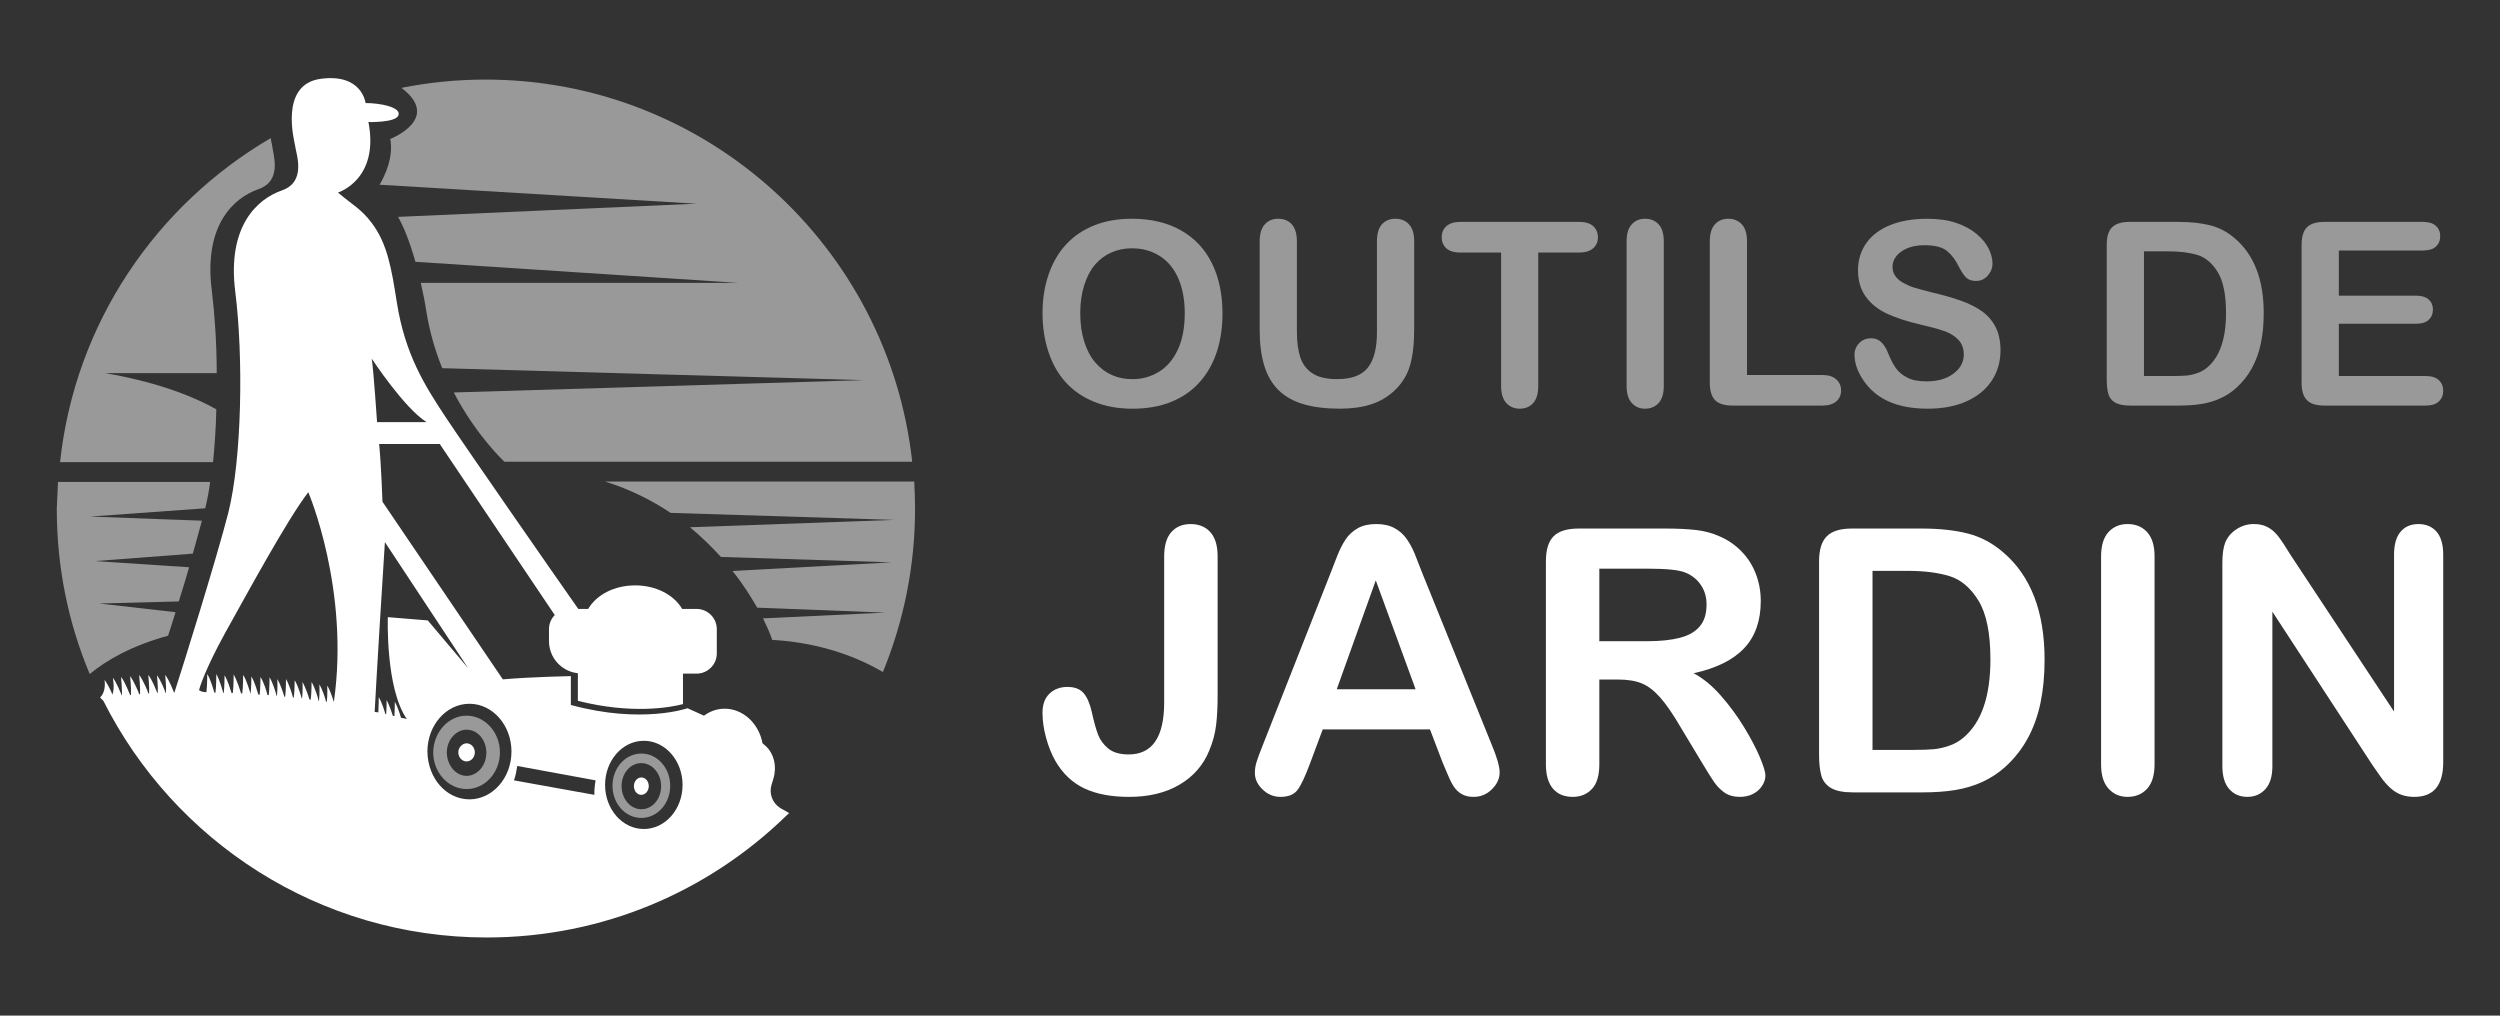 <?xml version="1.0" encoding="utf-8"?>
<!-- Generator: Adobe Illustrator 16.0.0, SVG Export Plug-In . SVG Version: 6.00 Build 0)  -->
<!DOCTYPE svg PUBLIC "-//W3C//DTD SVG 1.1//EN" "http://www.w3.org/Graphics/SVG/1.1/DTD/svg11.dtd">
<svg version="1.1" id="Calque_1" xmlns="http://www.w3.org/2000/svg" xmlns:xlink="http://www.w3.org/1999/xlink" x="0px" y="0px"
	 width="160px" height="65px" viewBox="0 0 160 65" enable-background="new 0 0 160 65" xml:space="preserve">
<rect x="0" y="0" width="160" height="65" fill="#333333" stroke="none"/>
<g>
	<g>
		<g opacity="0.5">
			<path fill="#FFFFFF" d="M72.441,14c1.217,0,2.265,0.247,3.138,0.742c0.875,0.493,1.536,1.197,1.985,2.108
				c0.45,0.911,0.675,1.982,0.675,3.213c0,0.908-0.124,1.734-0.371,2.477c-0.246,0.743-0.615,1.388-1.106,1.933
				c-0.491,0.546-1.096,0.961-1.813,1.25c-0.715,0.288-1.537,0.434-2.461,0.434c-0.92,0-1.743-0.148-2.468-0.445
				c-0.729-0.295-1.335-0.715-1.822-1.254c-0.486-0.541-0.854-1.191-1.102-1.95c-0.249-0.76-0.374-1.577-0.374-2.463
				c0-0.902,0.128-1.732,0.39-2.482c0.258-0.755,0.634-1.397,1.126-1.927c0.491-0.528,1.09-0.935,1.795-1.214
				C70.738,14.141,71.541,14,72.441,14z M75.824,20.044c0-0.856-0.14-1.604-0.417-2.237c-0.279-0.629-0.676-1.105-1.191-1.429
				c-0.516-0.323-1.107-0.487-1.775-0.487c-0.478,0-0.917,0.092-1.32,0.271c-0.405,0.179-0.751,0.438-1.043,0.78
				c-0.292,0.344-0.521,0.78-0.689,1.313c-0.17,0.531-0.253,1.13-0.253,1.79c0,0.672,0.083,1.276,0.253,1.813
				c0.168,0.54,0.406,0.989,0.712,1.346c0.308,0.356,0.661,0.621,1.06,0.798c0.398,0.176,0.835,0.264,1.311,0.264
				c0.61,0,1.169-0.152,1.68-0.458c0.511-0.304,0.917-0.774,1.22-1.412C75.672,21.76,75.824,20.976,75.824,20.044z"/>
			<path fill="#FFFFFF" d="M80.619,21.096v-5.652c0-0.479,0.108-0.842,0.326-1.083c0.216-0.242,0.5-0.36,0.855-0.36
				c0.368,0,0.66,0.118,0.877,0.36c0.215,0.241,0.324,0.604,0.324,1.083v5.782c0,0.656,0.074,1.206,0.22,1.648
				c0.147,0.441,0.408,0.782,0.783,1.025c0.374,0.245,0.898,0.365,1.572,0.365c0.93,0,1.588-0.248,1.971-0.74
				c0.387-0.496,0.577-1.246,0.577-2.252v-5.829c0-0.484,0.107-0.851,0.321-1.087C88.66,14.117,88.946,14,89.305,14
				s0.648,0.117,0.869,0.356c0.222,0.236,0.333,0.603,0.333,1.087v5.652c0,0.921-0.089,1.688-0.269,2.303
				c-0.179,0.615-0.516,1.155-1.014,1.62c-0.428,0.396-0.926,0.685-1.49,0.865c-0.567,0.183-1.231,0.272-1.99,0.272
				c-0.903,0-1.681-0.096-2.334-0.292c-0.651-0.194-1.184-0.495-1.596-0.906c-0.411-0.408-0.713-0.934-0.906-1.571
				C80.716,22.748,80.619,21.984,80.619,21.096z"/>
			<path fill="#FFFFFF" d="M101.046,16.164h-2.599v8.541c0,0.492-0.11,0.857-0.329,1.097c-0.219,0.236-0.503,0.354-0.851,0.354
				c-0.351,0-0.638-0.119-0.86-0.361c-0.224-0.238-0.335-0.603-0.335-1.09v-8.541h-2.599c-0.405,0-0.707-0.09-0.905-0.271
				c-0.197-0.179-0.297-0.412-0.297-0.707c0-0.307,0.104-0.544,0.311-0.722c0.203-0.177,0.504-0.264,0.892-0.264h7.572
				c0.41,0,0.718,0.089,0.917,0.271c0.202,0.182,0.303,0.421,0.303,0.714c0,0.295-0.102,0.528-0.307,0.707
				C101.758,16.074,101.451,16.164,101.046,16.164z"/>
			<path fill="#FFFFFF" d="M104.103,24.705v-9.262c0-0.479,0.108-0.842,0.328-1.083c0.219-0.242,0.502-0.36,0.848-0.36
				c0.358,0,0.649,0.117,0.87,0.356c0.223,0.236,0.333,0.603,0.333,1.087v9.262c0,0.487-0.11,0.852-0.333,1.09
				c-0.221,0.242-0.512,0.361-0.87,0.361c-0.341,0-0.622-0.12-0.845-0.365C104.213,25.551,104.103,25.188,104.103,24.705z"/>
			<path fill="#FFFFFF" d="M111.808,15.443v8.558h4.827c0.386,0,0.681,0.092,0.887,0.28c0.207,0.188,0.308,0.422,0.308,0.704
				c0,0.289-0.1,0.524-0.304,0.701c-0.204,0.18-0.501,0.271-0.891,0.271h-5.751c-0.518,0-0.889-0.114-1.118-0.346
				c-0.227-0.229-0.339-0.601-0.339-1.113v-9.055c0-0.479,0.107-0.842,0.325-1.083c0.215-0.242,0.502-0.36,0.854-0.36
				c0.354,0,0.646,0.117,0.869,0.356C111.697,14.593,111.808,14.959,111.808,15.443z"/>
			<path fill="#FFFFFF" d="M128.032,22.428c0,0.712-0.183,1.352-0.549,1.916c-0.369,0.568-0.901,1.012-1.608,1.333
				c-0.704,0.32-1.544,0.479-2.51,0.479c-1.16,0-2.118-0.219-2.873-0.658c-0.535-0.313-0.969-0.733-1.303-1.263
				c-0.333-0.524-0.501-1.036-0.501-1.534c0-0.288,0.101-0.536,0.303-0.744c0.198-0.203,0.453-0.307,0.765-0.307
				c0.252,0,0.465,0.081,0.636,0.239c0.175,0.162,0.322,0.398,0.448,0.715c0.147,0.372,0.31,0.687,0.482,0.938
				c0.175,0.252,0.42,0.46,0.737,0.622c0.312,0.164,0.728,0.244,1.24,0.244c0.705,0,1.279-0.162,1.719-0.494
				c0.443-0.328,0.665-0.737,0.665-1.23c0-0.388-0.122-0.705-0.358-0.949c-0.238-0.244-0.544-0.43-0.924-0.557
				c-0.375-0.13-0.88-0.267-1.509-0.41c-0.847-0.196-1.552-0.431-2.122-0.693c-0.57-0.264-1.021-0.625-1.357-1.083
				c-0.333-0.458-0.5-1.023-0.5-1.704c0-0.646,0.175-1.222,0.528-1.725s0.864-0.887,1.534-1.159
				c0.667-0.268,1.454-0.403,2.357-0.403c0.722,0,1.346,0.087,1.872,0.268c0.526,0.179,0.962,0.417,1.312,0.714
				c0.345,0.297,0.602,0.607,0.762,0.935c0.158,0.326,0.241,0.646,0.241,0.953c0,0.284-0.102,0.538-0.303,0.769
				c-0.199,0.226-0.449,0.34-0.748,0.34c-0.272,0-0.48-0.068-0.624-0.206c-0.142-0.134-0.294-0.36-0.458-0.669
				c-0.214-0.442-0.471-0.79-0.772-1.038c-0.299-0.25-0.778-0.373-1.444-0.373c-0.613,0-1.107,0.136-1.486,0.404
				c-0.376,0.27-0.563,0.598-0.563,0.976c0,0.232,0.062,0.438,0.191,0.609c0.127,0.172,0.304,0.319,0.531,0.439
				c0.223,0.123,0.449,0.221,0.678,0.29c0.232,0.07,0.61,0.172,1.142,0.308c0.661,0.153,1.263,0.325,1.8,0.512
				c0.538,0.188,0.993,0.412,1.372,0.682c0.375,0.267,0.669,0.604,0.881,1.015C127.926,21.334,128.032,21.836,128.032,22.428z"/>
			<path fill="#FFFFFF" d="M136.289,14.201h3.104c0.81,0,1.502,0.075,2.079,0.224c0.577,0.15,1.1,0.432,1.57,0.841
				c1.225,1.049,1.836,2.643,1.836,4.778c0,0.708-0.062,1.354-0.184,1.936s-0.313,1.105-0.569,1.575
				c-0.257,0.467-0.585,0.886-0.985,1.255c-0.316,0.284-0.66,0.51-1.035,0.682c-0.374,0.173-0.775,0.292-1.206,0.361
				c-0.432,0.07-0.916,0.104-1.455,0.104h-3.104c-0.434,0-0.76-0.066-0.978-0.198c-0.22-0.129-0.363-0.313-0.43-0.553
				c-0.067-0.235-0.101-0.545-0.101-0.925V15.66c0-0.513,0.113-0.886,0.346-1.115C135.406,14.315,135.777,14.201,136.289,14.201z
				 M137.213,16.086v7.979h1.805c0.396,0,0.704-0.013,0.932-0.032c0.224-0.022,0.456-0.074,0.696-0.162
				c0.243-0.085,0.448-0.207,0.626-0.361c0.795-0.672,1.193-1.834,1.193-3.479c0-1.159-0.175-2.028-0.523-2.606
				c-0.351-0.577-0.783-0.944-1.296-1.104c-0.513-0.157-1.132-0.234-1.861-0.234H137.213z"/>
			<path fill="#FFFFFF" d="M155.051,16.034h-5.366v2.888h4.94c0.362,0,0.632,0.085,0.813,0.246c0.179,0.164,0.27,0.377,0.27,0.646
				c0,0.266-0.089,0.483-0.267,0.652c-0.174,0.17-0.448,0.253-0.815,0.253h-4.94v3.346h5.551c0.372,0,0.654,0.086,0.844,0.261
				c0.188,0.173,0.285,0.403,0.285,0.692c0,0.279-0.097,0.504-0.285,0.678c-0.189,0.176-0.472,0.261-0.844,0.261h-6.473
				c-0.521,0-0.893-0.114-1.118-0.346c-0.23-0.229-0.344-0.601-0.344-1.113V15.66c0-0.345,0.053-0.621,0.152-0.839
				c0.102-0.216,0.263-0.375,0.479-0.472c0.217-0.101,0.491-0.148,0.83-0.148h6.288c0.378,0,0.66,0.083,0.844,0.253
				c0.185,0.166,0.278,0.387,0.278,0.66c0,0.278-0.094,0.502-0.278,0.669C155.711,15.952,155.429,16.034,155.051,16.034z"/>
		</g>
		<g>
			<path fill="#FFFFFF" d="M77.928,35.612v8.847c0,0.767-0.031,1.419-0.098,1.957c-0.065,0.537-0.213,1.082-0.444,1.634
				c-0.383,0.931-1.018,1.654-1.901,2.171C74.603,50.741,73.528,51,72.261,51c-1.145,0-2.098-0.18-2.863-0.542
				c-0.764-0.36-1.379-0.943-1.849-1.748c-0.246-0.431-0.446-0.927-0.599-1.489c-0.154-0.56-0.23-1.093-0.23-1.6
				c0-0.538,0.15-0.947,0.45-1.231c0.299-0.285,0.684-0.427,1.151-0.427c0.453,0,0.795,0.131,1.024,0.391
				c0.231,0.261,0.407,0.671,0.531,1.222c0.13,0.591,0.261,1.063,0.391,1.417c0.131,0.354,0.35,0.656,0.657,0.91
				c0.307,0.253,0.744,0.381,1.312,0.381c1.513,0,2.271-1.111,2.271-3.328v-9.343c0-0.69,0.15-1.208,0.455-1.556
				c0.303-0.344,0.716-0.517,1.238-0.517c0.529,0,0.949,0.173,1.261,0.517C77.773,34.404,77.928,34.922,77.928,35.612z"/>
			<path fill="#FFFFFF" d="M92.326,48.799l-0.808-2.119h-6.864l-0.807,2.166c-0.314,0.846-0.583,1.417-0.807,1.712
				C82.819,50.852,82.455,51,81.948,51c-0.43,0-0.811-0.156-1.14-0.472c-0.332-0.316-0.497-0.673-0.497-1.072
				c0-0.229,0.039-0.469,0.116-0.712c0.077-0.246,0.203-0.589,0.38-1.026l4.319-10.965c0.124-0.314,0.271-0.691,0.442-1.136
				c0.173-0.441,0.358-0.808,0.554-1.098c0.196-0.293,0.453-0.53,0.772-0.71c0.318-0.181,0.712-0.27,1.18-0.27
				c0.477,0,0.874,0.089,1.192,0.27c0.32,0.18,0.577,0.413,0.771,0.699c0.197,0.28,0.36,0.588,0.496,0.913
				c0.135,0.328,0.303,0.764,0.513,1.307l4.41,10.898c0.347,0.829,0.521,1.43,0.521,1.808c0,0.39-0.164,0.749-0.491,1.075
				C95.16,50.835,94.766,51,94.305,51c-0.267,0-0.497-0.047-0.689-0.145c-0.192-0.096-0.352-0.225-0.483-0.393
				c-0.132-0.162-0.273-0.415-0.422-0.759C92.562,49.364,92.434,49.061,92.326,48.799z M85.552,44.111h5.046l-2.548-6.966
				L85.552,44.111z"/>
			<path fill="#FFFFFF" d="M103.554,43.49h-1.197v5.425c0,0.714-0.157,1.241-0.473,1.578c-0.314,0.338-0.725,0.507-1.231,0.507
				c-0.546,0-0.969-0.177-1.267-0.531c-0.3-0.351-0.448-0.87-0.448-1.554v-12.99c0-0.74,0.163-1.271,0.493-1.604
				c0.329-0.33,0.863-0.494,1.603-0.494h5.563c0.768,0,1.423,0.033,1.968,0.096c0.546,0.066,1.037,0.199,1.475,0.398
				c0.531,0.224,0.997,0.541,1.405,0.958c0.407,0.412,0.718,0.897,0.927,1.443c0.211,0.55,0.317,1.131,0.317,1.745
				c0,1.261-0.355,2.267-1.064,3.02c-0.711,0.753-1.789,1.284-3.233,1.6c0.608,0.322,1.187,0.8,1.74,1.431
				c0.555,0.628,1.046,1.299,1.48,2.007c0.434,0.711,0.772,1.354,1.013,1.923c0.243,0.573,0.362,0.967,0.362,1.182
				c0,0.222-0.071,0.443-0.21,0.661c-0.144,0.22-0.338,0.394-0.585,0.521c-0.243,0.125-0.528,0.188-0.85,0.188
				c-0.387,0-0.708-0.092-0.969-0.27c-0.261-0.184-0.484-0.41-0.675-0.686c-0.188-0.277-0.442-0.683-0.766-1.222l-1.371-2.279
				c-0.489-0.839-0.928-1.476-1.317-1.913c-0.388-0.437-0.783-0.738-1.182-0.898C104.664,43.57,104.16,43.49,103.554,43.49z
				 M105.514,36.396h-3.157v4.641h3.064c0.821,0,1.512-0.07,2.07-0.213c0.563-0.142,0.992-0.382,1.285-0.726
				c0.297-0.34,0.443-0.811,0.443-1.41c0-0.469-0.115-0.881-0.356-1.237c-0.236-0.359-0.565-0.624-0.988-0.802
				C107.474,36.48,106.688,36.396,105.514,36.396z"/>
			<path fill="#FFFFFF" d="M118.515,33.827h4.459c1.16,0,2.151,0.108,2.982,0.323c0.829,0.215,1.581,0.618,2.26,1.209
				c1.758,1.506,2.637,3.792,2.637,6.864c0,1.014-0.089,1.938-0.264,2.775c-0.177,0.836-0.451,1.593-0.819,2.265
				c-0.367,0.67-0.84,1.272-1.415,1.8c-0.454,0.411-0.952,0.736-1.486,0.981c-0.538,0.244-1.116,0.417-1.734,0.518
				c-0.616,0.101-1.316,0.15-2.091,0.15h-4.459c-0.622,0-1.089-0.095-1.406-0.283c-0.312-0.188-0.519-0.451-0.615-0.795
				c-0.095-0.34-0.144-0.783-0.144-1.331V35.925c0-0.74,0.166-1.271,0.495-1.604C117.244,33.991,117.779,33.827,118.515,33.827z
				 M119.841,36.535v11.459h2.593c0.568,0,1.014-0.017,1.335-0.045c0.323-0.032,0.656-0.107,1.004-0.231
				c0.344-0.123,0.643-0.296,0.896-0.518c1.146-0.968,1.718-2.634,1.718-5.001c0-1.666-0.252-2.912-0.755-3.741
				c-0.503-0.83-1.123-1.359-1.858-1.584c-0.739-0.228-1.629-0.339-2.673-0.339H119.841z"/>
			<path fill="#FFFFFF" d="M134.469,48.915V35.612c0-0.69,0.156-1.208,0.472-1.556c0.316-0.344,0.723-0.517,1.221-0.517
				c0.516,0,0.933,0.168,1.249,0.512c0.318,0.341,0.481,0.862,0.481,1.561v13.303c0,0.7-0.163,1.221-0.481,1.567
				c-0.316,0.345-0.733,0.518-1.249,0.518c-0.491,0-0.896-0.175-1.215-0.526C134.627,50.127,134.469,49.605,134.469,48.915z"/>
			<path fill="#FFFFFF" d="M146.643,35.588l6.576,9.953V35.496c0-0.65,0.141-1.143,0.423-1.469c0.276-0.326,0.656-0.487,1.133-0.487
				c0.488,0,0.877,0.161,1.163,0.487c0.283,0.326,0.428,0.818,0.428,1.469v13.283c0,1.482-0.615,2.221-1.844,2.221
				c-0.31,0-0.584-0.043-0.83-0.134c-0.246-0.086-0.477-0.227-0.689-0.418c-0.217-0.193-0.417-0.419-0.602-0.676
				c-0.184-0.256-0.367-0.519-0.552-0.788l-6.417-9.837v9.896c0,0.644-0.149,1.131-0.447,1.46c-0.3,0.33-0.686,0.496-1.152,0.496
				c-0.483,0-0.871-0.167-1.163-0.501s-0.438-0.821-0.438-1.455v-13.03c0-0.551,0.063-0.984,0.185-1.301
				c0.146-0.345,0.388-0.626,0.725-0.846c0.337-0.218,0.701-0.327,1.094-0.327c0.309,0,0.571,0.049,0.79,0.149
				c0.218,0.1,0.408,0.231,0.576,0.402c0.165,0.17,0.333,0.389,0.507,0.655C146.28,35.019,146.459,35.297,146.643,35.588z"/>
		</g>
	</g>
	<g>
		<g id="dark_blueb_1_">
			<path id="Path-08_1_" fill="#FFFFFF" d="M40.571,50.315c0,0.315,0.211,0.555,0.475,0.555c0.265,0,0.475-0.265,0.475-0.555
				c0-0.317-0.21-0.557-0.475-0.557C40.782,49.759,40.571,49.998,40.571,50.315z"/>
			<path id="Path-07_1_" fill="#FFFFFF" d="M29.332,48.15c0,0.317,0.237,0.581,0.528,0.581c0.292,0,0.529-0.264,0.529-0.581
				c0-0.316-0.237-0.578-0.529-0.578C29.595,47.572,29.332,47.834,29.332,48.15z"/>
			<path id="Path-06_1_" fill="#FFFFFF" d="M6.406,44.644c0,0,0.077,0.08,0.21,0.209c4.509,8.97,13.799,15.146,24.536,15.146
				c7.441,0,14.169-2.956,19.103-7.729c0.158-0.162,0.263-0.24,0.263-0.24h-0.025l-0.555-0.315
				c-0.502-0.317-0.739-0.924-0.555-1.506l0.106-0.342c0.237-0.766,0.079-1.639-0.528-2.161c-0.053-0.055-0.104-0.081-0.158-0.133
				c-0.237-1.267-1.24-2.216-2.427-2.216c-0.475,0-0.924,0.154-1.32,0.446l-1.054-0.476c0,0-2.928,1.03-7.467-0.209v-1.848
				c0,0-2.611,0.055-4.354,0.209L24.478,32.11c0,0-0.081-2.374-0.213-3.695h3.879l7.361,10.949c-0.237,0.239-0.37,0.557-0.37,0.898
				v0.766c0,1.079,0.819,1.951,1.848,2.058v1.767c3.457,0.872,5.909,0.424,6.727,0.21v-1.951h0.871c0.712,0,1.294-0.578,1.294-1.291
				v-1.558c0-0.71-0.582-1.291-1.294-1.291h-0.922c-0.528-0.899-1.664-1.507-3.009-1.507s-2.479,0.607-3.007,1.507H37.01
				c-1.32-1.875-7.229-10.373-8.468-12.243c-1.398-2.112-2.614-4.063-3.143-7.362c-0.339-2.163-0.604-3.772-1.605-5.094
				c-0.663-0.894-1.27-1.185-2.165-1.951c0,0,2.665-0.816,1.951-4.512c0,0,1.797,0.052,1.925-0.449
				c0.158-0.5-1.159-0.766-2.109-0.766c0,0-0.214-1.899-2.849-1.553c-2.716,0.342-1.689,4.033-1.664,4.272
				c0.081,0.578,0.74,2.323-0.847,2.875c-1.583,0.552-3.504,2.297-2.981,6.464c0.53,4.196,0.427,10.711-0.445,14.17
				c-0.766,2.982-2.875,9.732-3.457,11.529l0,0c-0.081-0.185-0.316-0.818-0.582-1.159c0,0,0.081,0.765,0.052,1.159h-0.022
				c-0.081-0.24-0.316-0.818-0.555-1.134c0,0,0.077,0.739,0.051,1.134h-0.025c-0.081-0.185-0.317-0.818-0.582-1.159
				c0,0,0.082,0.787,0.052,1.185c-0.022,0-0.022,0-0.052,0c-0.025-0.132-0.317-0.817-0.582-1.185c0,0,0.081,0.867,0.055,1.236
				c-0.025,0-0.025,0-0.055,0c-0.051-0.155-0.316-0.788-0.578-1.159c0,0,0.077,0.842,0.051,1.214c-0.026,0-0.026,0-0.051,0
				c-0.078-0.158-0.316-0.821-0.582-1.159c0,0,0.078,0.843,0.056,1.211c-0.082-0.184-0.316-0.816-0.582-1.159
				c0,0,0.133,0.658-0.029,1.081c-0.155-0.448-0.5-0.949-0.5-0.949c0.081,0.634-0.133,0.976-0.262,1.104
				C6.406,44.644,6.406,44.644,6.406,44.644z M38.725,50.238c0-1.562,1.108-2.828,2.479-2.828c1.373,0,2.48,1.267,2.48,2.828
				c0,1.553-1.107,2.818-2.48,2.818C39.833,53.057,38.725,51.791,38.725,50.238z M32.893,49.943
				c0.107-0.288,0.159-0.604,0.212-0.921l5.013,0.921c-0.054,0.295-0.08,0.581-0.08,0.872c0,0.026,0,0.026,0,0.055L32.893,49.943z
				 M27.354,48.099c0-1.689,1.21-3.058,2.69-3.058c1.478,0,2.69,1.368,2.69,3.058c0,1.69-1.213,3.059-2.69,3.059
				C28.564,51.157,27.378,49.814,27.354,48.099z M23.978,45.563c0.103-2.002,0.5-8.521,0.655-10.869c0,0,4.196,6.361,5.332,8.076
				l-2.586-3.063l-2.558-0.209c0,0-0.158,4.537,1.211,6.514c-0.104-0.021-0.235-0.052-0.368-0.077
				c-0.081-0.29-0.236-0.739-0.397-1.027c0,0,0,0.526-0.022,0.921c-0.055,0-0.081-0.025-0.107-0.025
				c-0.077-0.262-0.239-0.711-0.394-1.002c0,0,0,0.526-0.03,0.924c0-0.028-0.026-0.028-0.051-0.028
				c-0.081-0.288-0.235-0.767-0.423-1.083c0,0,0,0.557-0.026,0.979C24.132,45.593,24.055,45.563,23.978,45.563z M23.794,22.955
				c0,0,2.054,3.141,3.504,4.061h-3.166C24.132,27.016,23.923,23.905,23.794,22.955z M12.737,44.168
				c0.026-0.107,0.342-1.24,1.664-3.645c1.398-2.502,3.982-7.28,5.33-9.021c0,0,2.666,6.229,1.635,13.428
				c-0.082-0.261-0.236-0.762-0.423-1.053c0,0,0.026,0.607-0.026,1.03c-0.026,0-0.026,0-0.052,0
				c-0.051-0.238-0.239-0.795-0.423-1.11c0,0,0.025,0.633-0.026,1.056c-0.03,0-0.03,0-0.03,0c-0.022-0.184-0.235-0.843-0.445-1.211
				c0,0,0,0.736-0.055,1.134c-0.022,0-0.052,0-0.077,0c-0.078-0.266-0.265-0.795-0.449-1.134c0,0,0.026,0.633-0.026,1.053h-0.026
				c-0.055-0.21-0.239-0.817-0.449-1.16c0,0,0,0.712-0.056,1.109c0,0-0.022,0-0.051,0c-0.051-0.214-0.235-0.817-0.449-1.187
				c0,0,0,0.737-0.051,1.135c-0.025,0-0.025,0-0.051,0c-0.081-0.266-0.265-0.817-0.45-1.135c0,0,0.026,0.655-0.029,1.079h-0.022
				c-0.055-0.239-0.24-0.843-0.449-1.188c0,0,0,0.743-0.051,1.137c-0.03,0-0.056,0-0.081,0c-0.052-0.238-0.236-0.821-0.449-1.159
				c0,0,0,0.735-0.052,1.133c-0.029,0-0.051,0-0.081,0c-0.081-0.238-0.236-0.816-0.449-1.162c0,0,0,0.714-0.052,1.111l0,0
				c-0.051-0.161-0.236-0.847-0.475-1.214c0,0,0,0.787-0.056,1.185c-0.022,0-0.051,0-0.077,0c-0.055-0.184-0.261-0.844-0.475-1.215
				c0,0,0,0.795-0.052,1.189c-0.029,0-0.052,0-0.081,0c-0.081-0.24-0.236-0.792-0.449-1.134c0,0,0,0.739-0.051,1.134
				c-0.026,0-0.026,0-0.026,0c-0.055-0.185-0.24-0.844-0.449-1.216c0,0,0,0.792-0.055,1.189c-0.022,0-0.052,0-0.077,0
				c-0.052-0.214-0.239-0.847-0.449-1.189c0,0,0,0.767-0.052,1.16C13.053,44.297,12.87,44.274,12.737,44.168z"/>
		</g>
		<g id="green_1_" opacity="0.5">
			<path id="Path-05_1_" fill="#FFFFFF" d="M39.2,50.289c0,1.134,0.817,2.058,1.846,2.058c1.029,0,1.848-0.924,1.848-2.058
				s-0.819-2.062-1.848-2.062C40.017,48.228,39.2,49.155,39.2,50.289z M39.78,50.315c0-0.817,0.554-1.477,1.266-1.477
				c0.687,0,1.266,0.659,1.266,1.477c0,0.816-0.554,1.476-1.266,1.476C40.333,51.791,39.78,51.105,39.78,50.315z"/>
			<path id="Path-04_1_" fill="#FFFFFF" d="M27.725,48.15c0,1.293,0.972,2.349,2.134,2.349c1.187,0,2.137-1.056,2.137-2.349
				c0-1.292-0.975-2.348-2.137-2.348C28.697,45.803,27.747,46.858,27.725,48.15z M28.594,48.177c0-0.817,0.582-1.477,1.266-1.477
				c0.712,0,1.267,0.659,1.267,1.477s-0.58,1.479-1.267,1.479C29.175,49.655,28.62,48.994,28.594,48.177z"/>
			<path id="Path-03_1_" fill="#FFFFFF" d="M32.288,29.551H58.38C56.876,15.805,45.214,5.093,31.072,5.093
				c-1.845,0-3.642,0.184-5.379,0.53c2.61,1.977-0.714,3.269-0.714,3.269c0.21,1.163-0.316,2.297-0.685,2.93l20.261,1.215
				l-19.076,0.843c0.368,0.659,0.74,1.583,1.108,2.875l20.633,1.347H26.93c0.133,0.582,0.265,1.214,0.368,1.899
				c0.213,1.317,0.582,2.507,1.005,3.563l26.963,0.765l-26.224,0.789C30.519,27.943,32.313,29.577,32.288,29.551z"/>
			<path id="Path-02_1_" fill="#FFFFFF" d="M49.41,40.951c3.271,0.184,5.646,1.211,7.096,2.057c1.32-3.22,2.058-6.753,2.058-10.448
				c0-0.583-0.026-1.164-0.052-1.742H38.725c1.609,0.501,3.007,1.211,4.194,2.006l14.328,0.449l-13.087,0.472
				c0.738,0.611,1.399,1.267,1.979,1.899l10.923,0.346l-10.184,0.552c0.685,0.847,1.187,1.664,1.583,2.349l8.205,0.316l-7.836,0.368
				C49.251,40.422,49.436,40.951,49.41,40.951z"/>
			<path id="Path-01_1_" fill="#FFFFFF" d="M3.634,32.56c0,3.746,0.74,7.331,2.109,10.577c1.082-0.897,2.694-1.817,5.013-2.451
				c0.162-0.478,0.316-0.979,0.479-1.505l-4.884-0.557l5.091-0.132c0.239-0.736,0.449-1.472,0.662-2.187l-6.014-0.397l6.25-0.475
				c0.213-0.763,0.423-1.506,0.582-2.109L5.772,33.06l7.362-0.53c0.129-0.522,0.236-1.079,0.316-1.686H3.711
				C3.689,31.396,3.66,31.977,3.634,32.56z"/>
			<path id="Path-0_1_" fill="#FFFFFF" d="M17.404,9.237c-0.022-0.08-0.052-0.214-0.077-0.397
				C9.969,13.139,4.794,20.715,3.844,29.577h9.791c0.103-1.056,0.185-2.215,0.21-3.379c-1.16-0.658-3.43-1.686-7.123-2.319h7.148
				c0-1.928-0.133-3.775-0.317-5.303c-0.526-4.171,1.399-5.912,2.981-6.467C18.118,11.557,17.459,9.841,17.404,9.237z"/>
		</g>
	</g>
</g>
</svg>
